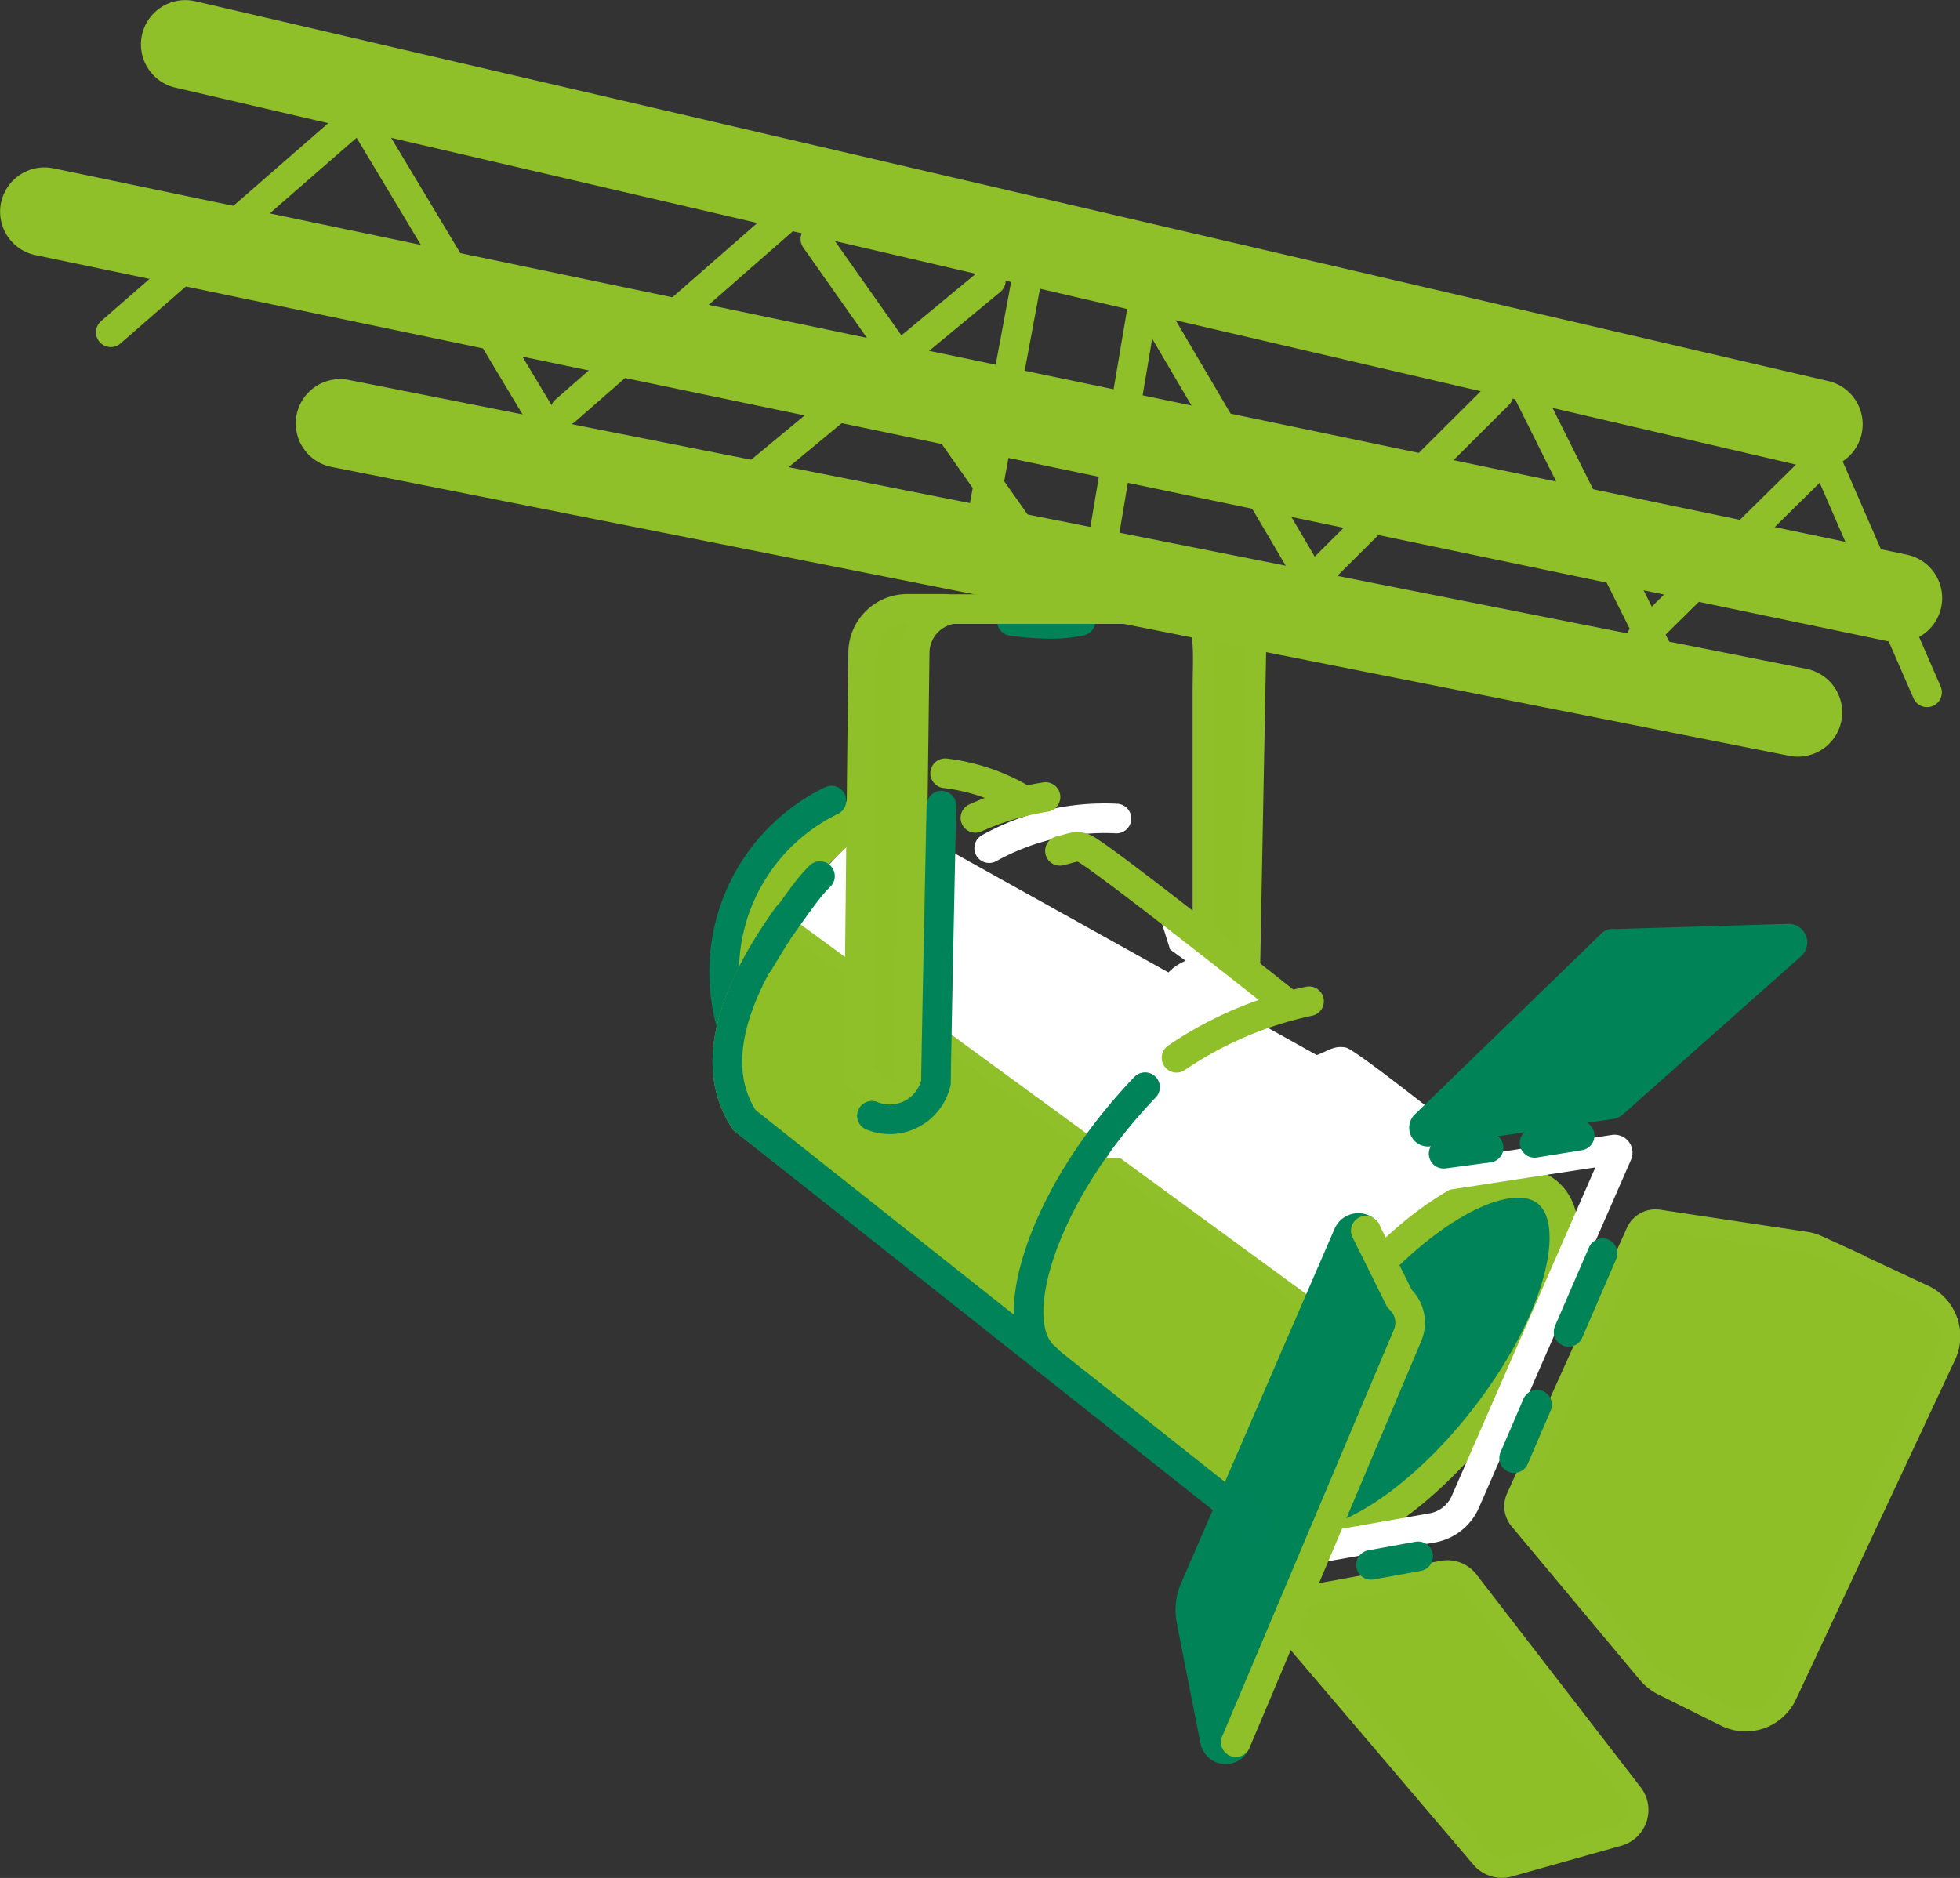 <svg xmlns="http://www.w3.org/2000/svg" viewBox="0 0 93.94 90.03"><rect x="0" y="0" width="93.94" height="90.03" fill="#333333" stroke="none"/><defs><style>.cls-1,.cls-11,.cls-3,.cls-4,.cls-5{fill:#8fbf26;}.cls-2{fill:#008357;stroke:#008357;}.cls-10,.cls-11,.cls-12,.cls-13,.cls-14,.cls-15,.cls-16,.cls-2,.cls-3,.cls-7,.cls-8,.cls-9{stroke-linecap:round;}.cls-10,.cls-11,.cls-12,.cls-13,.cls-14,.cls-15,.cls-2,.cls-3,.cls-8,.cls-9{stroke-linejoin:round;}.cls-15,.cls-2{stroke-width:1.42px;}.cls-10,.cls-3{stroke:#008358;}.cls-10,.cls-11,.cls-12,.cls-14,.cls-16,.cls-3,.cls-5,.cls-7,.cls-8,.cls-9{stroke-width:1.42px;}.cls-11,.cls-12,.cls-13,.cls-14,.cls-16,.cls-4,.cls-5,.cls-7,.cls-8{stroke:#8fbf29;}.cls-16,.cls-4,.cls-5,.cls-7{stroke-miterlimit:10;}.cls-6,.cls-7{fill:#fff;}.cls-8{fill:#008358;}.cls-10,.cls-12,.cls-15,.cls-16,.cls-9{fill:none;}.cls-15,.cls-9{stroke:#fff;}.cls-13,.cls-14{fill:#354998;}.cls-13{stroke-width:4.25px;}</style></defs><g id="Lag_2" data-name="Lag 2"><g id="Lag_1-2" data-name="Lag 1"><polygon class="cls-1" points="39.5 38.35 41.33 38.48 40.96 40.23 39.08 42.04 37.32 43.52 37.08 41.76 39.5 38.35"/><path class="cls-2" d="M48.5,29.77a14.59,14.59,0,0,0,1.83.14,7,7,0,0,0,1.46-.14"/><path class="cls-3" d="M35,48.92a9.33,9.33,0,0,1-.29-2.32,9.12,9.12,0,0,1,5.14-8.22"/><path class="cls-4" d="M56.75,29.2l.39.22c.69.72.52,1.92.52,3.87l0,12.8,2.19,2.81.34-18a1.71,1.71,0,0,0-1.72-1.74Z"/><path class="cls-5" d="M35.68,53.7,60.6,73.24c-1.84-1.44-.57-6.15,2.83-10.6l-9-6.59-.69-.5-1.09-.8L37.77,43.89C34.89,47.92,34.06,51.25,35.68,53.7Z"/><path class="cls-6" d="M42.49,39.09a16.82,16.82,0,0,0-2,1.59c-.27.26-.54.53-.8.82a15.61,15.61,0,0,0-1.16,1.36c-.28.35-.53.69-.78,1l.72.53L63.43,62.64l.13-.18c3.51-4.49,7.87-7,9.74-5.5,0,0-8.2-6.63-8.79-6.74s-.86.17-1.4.36"/><path class="cls-7" d="M49.08,38.4l-.15-.12a9.49,9.49,0,0,0-3.63-1.21"/><ellipse class="cls-8" cx="67.71" cy="65.34" rx="10.42" ry="4.33" transform="translate(-25.45 78.54) rotate(-52.04)"/><path class="cls-9" d="M67.36,56.64l10-1.53a.15.15,0,0,1,.16.21L70.23,72a2.14,2.14,0,0,1-1.6,1.25l-9.71,1.71a.52.52,0,0,1-.57-.73L65.63,58A2.28,2.28,0,0,1,67.36,56.64Z"/><path class="cls-4" d="M72.67,71.84a1,1,0,0,0,.15,1L79,80.24a2.27,2.27,0,0,0,.69.54l3,1.49a2.16,2.16,0,0,0,2.93-1L93.24,65a2.17,2.17,0,0,0-1-2.89l-5.1-2.38a2.34,2.34,0,0,0-.53-.17l-7.11-1.07a1,1,0,0,0-1.07.58Z"/><path class="cls-2" d="M68.33,53.91l8.93-8.66a.18.18,0,0,1,.12,0L85.71,45a.18.18,0,0,1,.13.32l-8.52,7.57a.24.24,0,0,1-.1.05l-8.74,1.31A.19.19,0,0,1,68.33,53.91Z"/><path class="cls-4" d="M69.13,75.32l-6.32,1.16a1.29,1.29,0,0,0-.74,2.1L71,89.07a1.29,1.29,0,0,0,1.32.41L77.58,88a1.28,1.28,0,0,0,.67-2L70.38,75.8A1.27,1.27,0,0,0,69.13,75.32Z"/><path class="cls-2" d="M59.23,83.52a.52.52,0,0,1-1-.09L57.1,77.68a2.56,2.56,0,0,1,.16-1.5l7.36-17a.53.53,0,0,1,.84-.17l-.27.78,1.73,3.45L58.68,82.6"/><line class="cls-2" x1="76.81" y1="60.08" x2="75.18" y2="63.85"/><line class="cls-2" x1="73.67" y1="67.34" x2="72.57" y2="69.9"/><ellipse class="cls-6" cx="57.9" cy="47.81" rx="2.39" ry="1.96"/><line class="cls-2" x1="67.97" y1="74.61" x2="65.71" y2="75.02"/><line class="cls-10" x1="69.19" y1="55.31" x2="71.35" y2="55.02"/><line class="cls-10" x1="73.55" y1="54.79" x2="75.71" y2="54.44"/><line class="cls-2" x1="56.75" y1="29.2" x2="58.43" y2="29.2"/><path class="cls-11" d="M45.28,29.19h-1.8a2.11,2.11,0,0,0-2.11,2.1l-.22,20.29,2.41,1.65.28-22a2.13,2.13,0,0,1,1.65-2"/><path class="cls-12" d="M59.82,29.91a1.71,1.71,0,0,0-1.39-.71H45.28"/><line class="cls-13" x1="8.88" y1="2.13" x2="87.15" y2="20.34"/><line class="cls-13" x1="2.13" y1="10.15" x2="90.96" y2="28.67"/><line class="cls-13" x1="16.3" y1="20.3" x2="86.17" y2="34.15"/><line class="cls-14" x1="49.22" y1="13.32" x2="47.14" y2="24.49"/><line class="cls-14" x1="54.83" y1="14.3" x2="52.95" y2="25.44"/><line class="cls-14" x1="17.46" y1="5.84" x2="26.09" y2="20.23"/><line class="cls-14" x1="54.97" y1="14.41" x2="62.74" y2="27.62"/><line class="cls-14" x1="92.36" y1="33.19" x2="87.66" y2="22.39"/><line class="cls-14" x1="73.07" y1="18.46" x2="79.42" y2="31.18"/><line class="cls-14" x1="87.76" y1="21.61" x2="78.68" y2="30.56"/><line class="cls-14" x1="71.82" y1="18.91" x2="63.14" y2="27.56"/><line class="cls-14" x1="47.49" y1="13.45" x2="36.05" y2="22.92"/><line class="cls-14" x1="37.58" y1="10.51" x2="27.09" y2="19.69"/><line class="cls-14" x1="16.76" y1="5.95" x2="5.31" y2="15.93"/><line class="cls-14" x1="39.08" y1="11.46" x2="48.74" y2="25.17"/><polygon class="cls-6" points="55.6 43.98 61.7 48.06 60.42 48.65 56.08 45.52 55.6 43.98"/><path class="cls-2" d="M39.3,42a7.35,7.35,0,0,0-.71.82c-.27.35-.78,1.07-1.12,1.55,0,0-.17.2-1.1,1.76"/><path class="cls-15" d="M47.41,40.66a11.38,11.38,0,0,1,6.1-1.42"/><path class="cls-12" d="M56.39,50.71A17.89,17.89,0,0,1,62.74,48"/><polygon class="cls-6" points="53.81 54.15 53.04 55.52 53.66 55.52 54.3 55.05 54.3 54.55 53.81 54.15"/><path class="cls-10" d="M54.88,52.12a26.27,26.27,0,0,0-1.73,2c-3.54,4.54-4.88,9.55-3,11"/><path class="cls-10" d="M45.12,38.62S44.86,51,44.86,51.89a2.27,2.27,0,0,1-3.07,1.6"/><path class="cls-12" d="M65.46,59l1.62,3.26A1.56,1.56,0,0,1,67.47,64L59.23,83.52"/><path class="cls-10" d="M37.77,43.89c-2.88,4-3.71,7.36-2.09,9.81L60.25,73.17"/><path class="cls-12" d="M46.75,39.21a13.05,13.05,0,0,1,3.36-1"/><path class="cls-16" d="M61.55,48s-9-7.14-9.63-7.35c-.38-.12-.53,0-1.12.14"/></g></g></svg>